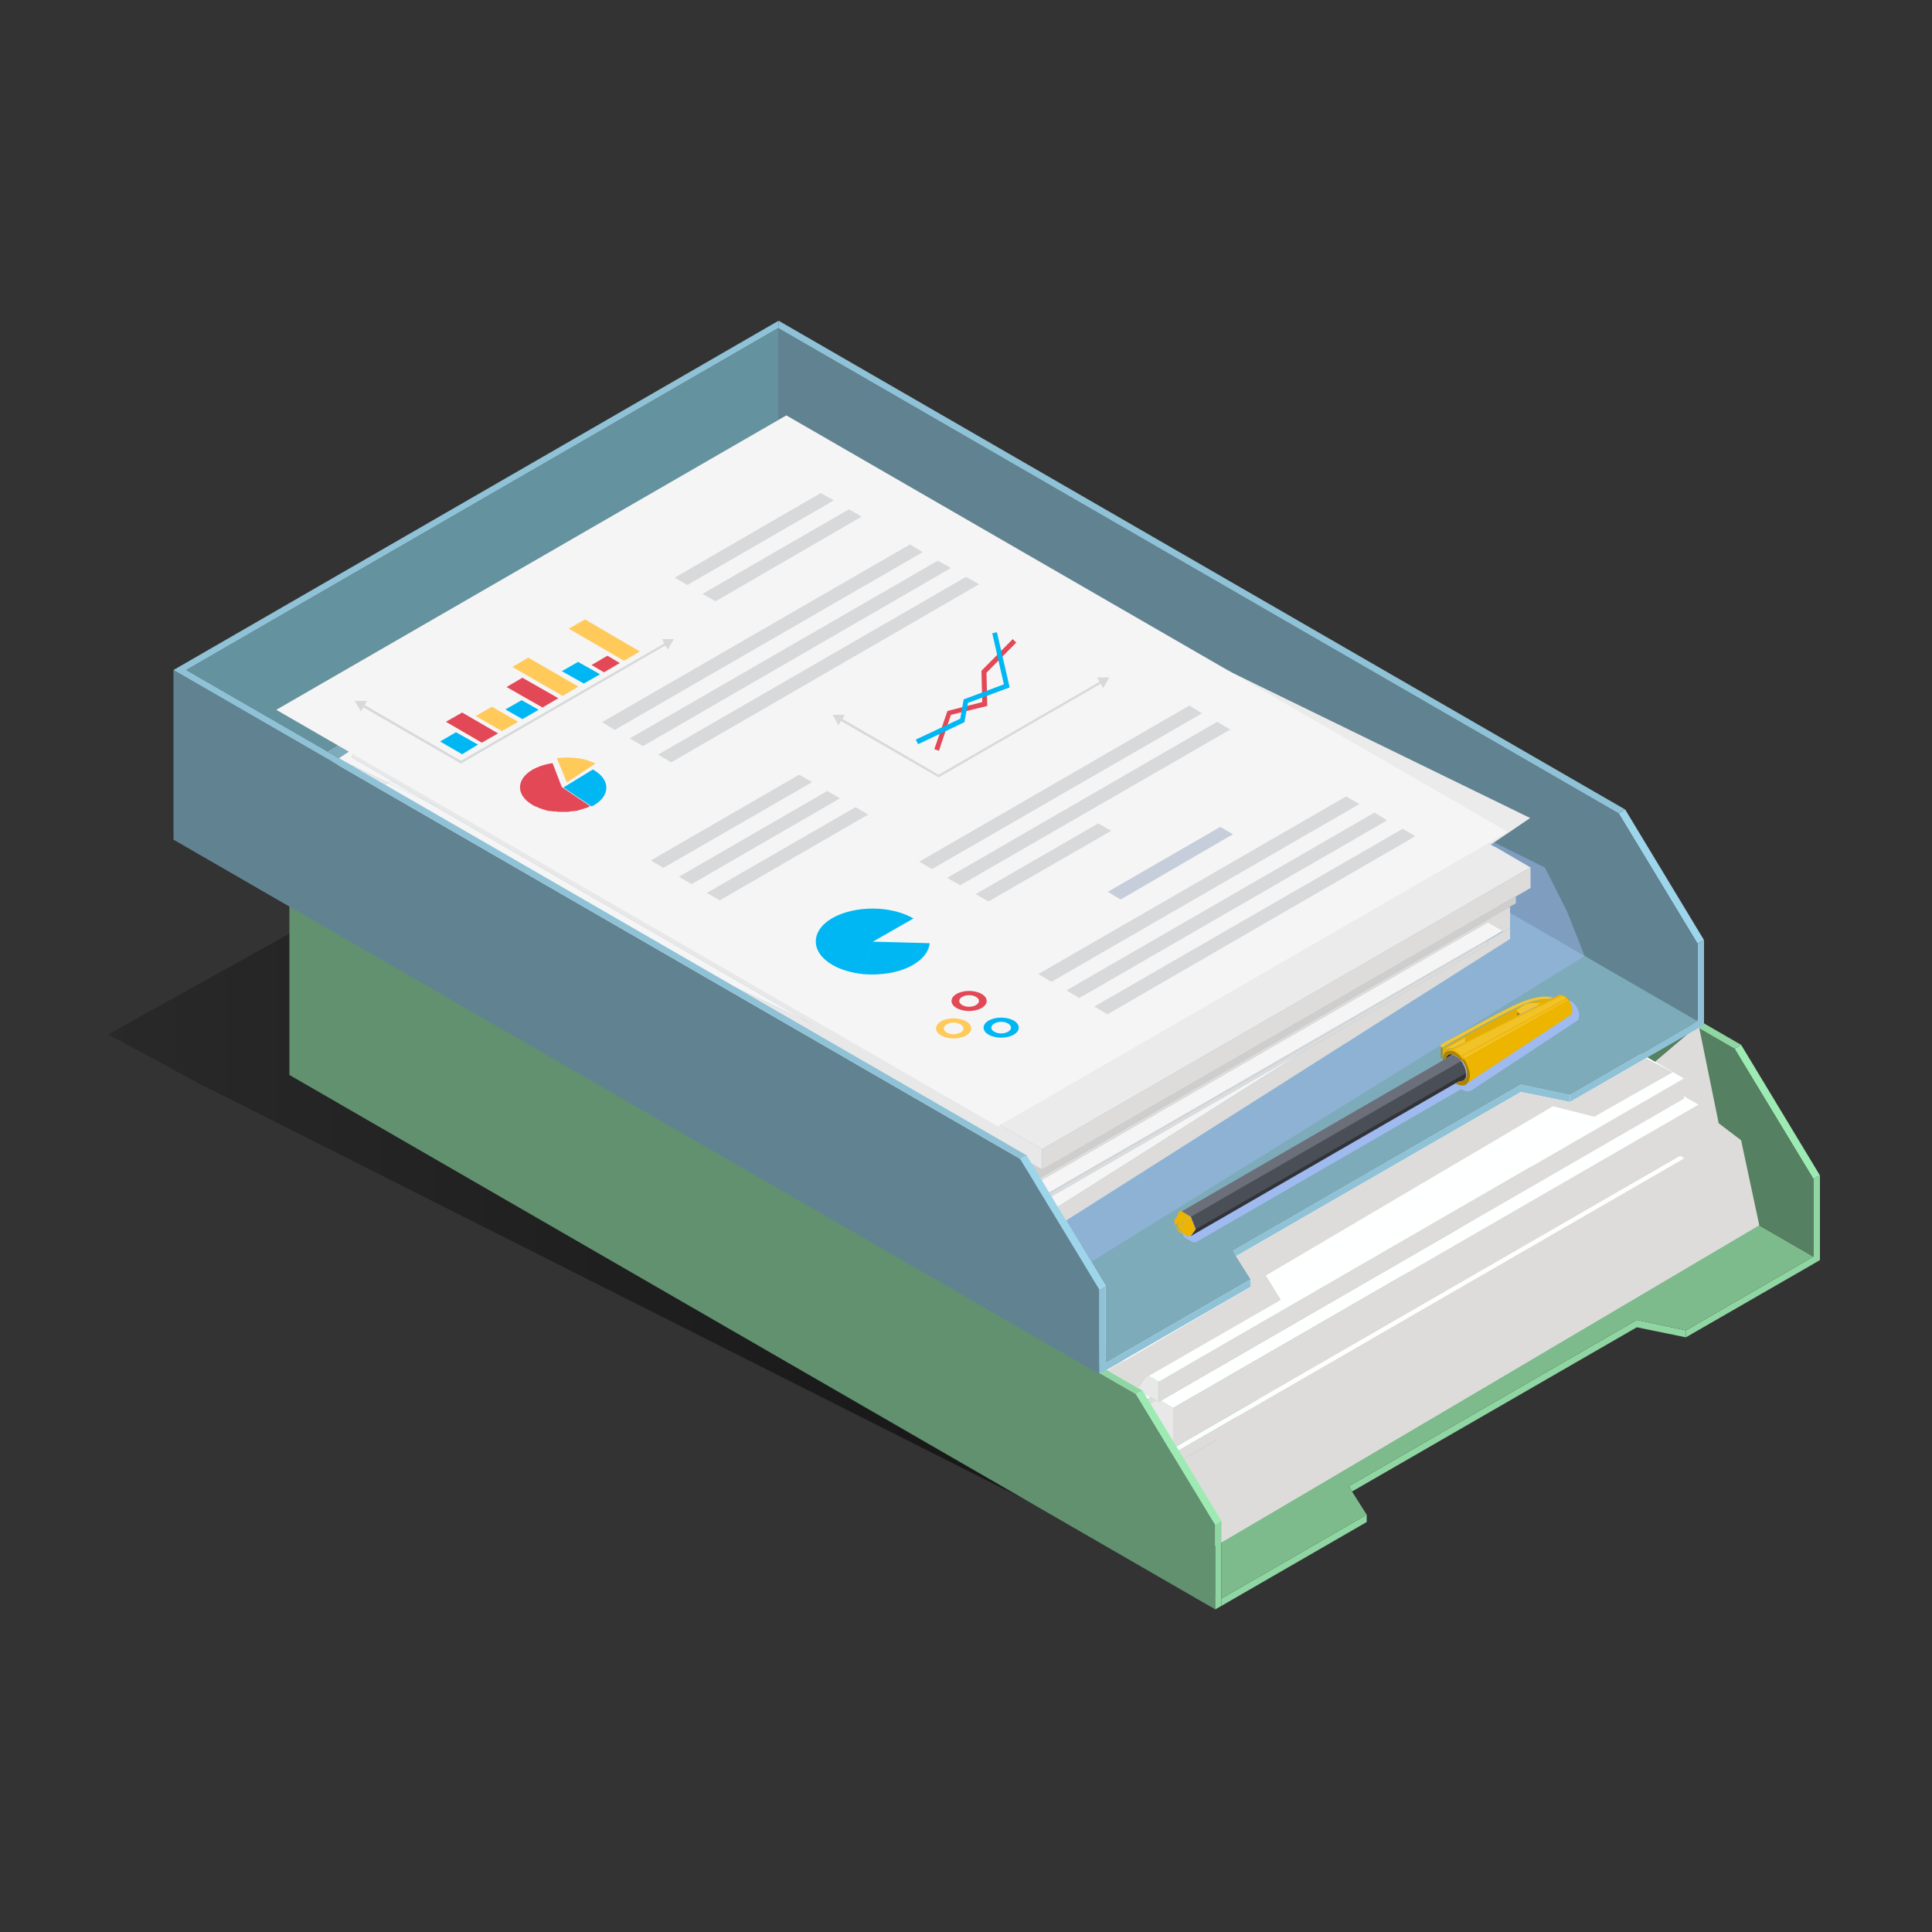 <svg width="500" height="500" viewBox="0 0 500 500" fill="none" xmlns="http://www.w3.org/2000/svg">
<rect x="0" y="0" width="500" height="500" fill="#333333" stroke="none"/>
<path d="M316.1 413.7L51.3 280.3L28 267.7L200.8 171.6L333.1 391.8L316.1 413.7Z" fill="url(#paint0_linear_13115_2305)"/>
<path d="M436.301 346.1L423.601 343.5V341.6L436.301 344.3V346.1Z" fill="#8FD6A3"/>
<path d="M423.601 343.5L349.901 386L349.101 384.6L423.601 341.6V343.5Z" fill="#8FD6A3"/>
<path d="M450.6 270.4L471 304.2L469.3 305.1L448.9 271.4L450.6 270.4Z" fill="#9DEBB3"/>
<path d="M469.301 327.1L436.301 346.1V344.3L469.301 325.2V305.1L471.001 304.2V326.1L469.301 327.1Z" fill="#8FD6A3"/>
<path d="M353.701 392L316.101 413.7V415.6L353.701 393.9V392Z" fill="#8FD6A3"/>
<path d="M353.7 392L316.1 413.7V393.6L295.7 359.9L114.5 255.3L231.4 187.9L469.3 325.2L436.3 344.3L423.6 341.6L349.1 384.6L349.9 386L353.7 392Z" fill="#7DBA8C"/>
<path d="M469.3 305.101V325.201L231.4 187.901V145.801L448.9 271.401L469.3 305.101Z" fill="#558061"/>
<path d="M450.6 270.4L231.5 143.9L231.4 145.8L448.9 271.4L450.6 270.4Z" fill="#8FD6A3"/>
<path d="M231.4 145.801V187.901L114.5 255.301L78.2 234.301L231.4 145.801Z" fill="#649E70"/>
<path d="M231.4 145.8L231.5 143.9L74.9 234.3H78.2L231.4 145.8Z" fill="#8FD6A3"/>
<path d="M312.3 401.4C313.1 401.1 455.3 317.1 455.3 317.1L450.6 295.1L444.8 290.7L439.6 265.2L316 370.2L309.4 388.3L312.3 401.4Z" fill="#DDDCDA"/>
<path d="M107.601 251.8L297.801 361.6L296.601 362.3L104.301 251.3L107.601 249.4V251.8Z" fill="#FEFFFF"/>
<path d="M303.601 374.801L434.801 299.101L435.901 299.801L300.001 378.301L107.701 267.201L112.401 264.501H112.501L303.601 374.801Z" fill="#FEFFFF"/>
<path d="M435.8 284.3V283.8V283.7L439.6 285.9L303.6 364.4L300.4 362.5L435.8 284.3Z" fill="#FEFFFF"/>
<path d="M296.601 363.802V362.302L297.801 361.602L299.101 362.402L296.601 363.802Z" fill="#DDDCDA"/>
<path d="M435.8 283.801V284.301L300.4 362.501L299.9 362.801V357.601L435.8 279.101V283.701V283.801Z" fill="#DDDCDA"/>
<path d="M435.601 298.6L434.801 299.1L303.601 374.8V364.4L439.601 285.9V296.3L435.701 298.6H435.601Z" fill="#DDDCDA"/>
<path d="M435.901 301.201V302.701L302.101 380.001L300.001 381.301V378.301L435.901 299.801V301.201Z" fill="#DDDCDA"/>
<path d="M435.901 302.701V301.201L438.101 300.001V316.001L302.101 394.501V380.001L435.901 302.701Z" fill="#DDDCDA"/>
<path d="M302.101 380.001V394.501L109.801 283.401V271.501L300.001 381.301L302.101 380.001Z" fill="#E8E8E8"/>
<path d="M300.001 378.3V381.3L109.801 271.5L107.701 270.2V267.2L300.001 378.3Z" fill="#E8E8E8"/>
<path d="M299.901 362.8L300.401 362.5L303.601 364.4V374.8L112.501 264.5L111.301 263.8V256.9L296.601 363.8L299.101 362.4L299.901 362.8Z" fill="#E8E8E8"/>
<path d="M296.601 362.301V363.801L111.301 256.901L104.301 252.801V251.301L296.601 362.301Z" fill="#E8E8E8"/>
<path d="M299.901 357.601V362.801L299.101 362.401L297.801 361.601L107.601 251.801V249.401V246.601L299.901 357.601Z" fill="#E8E8E8"/>
<path d="M435.801 279.101L299.901 357.601L107.601 246.601L243.601 168.101L435.801 279.101Z" fill="#FEFFFF"/>
<path d="M314.5 394.601V416.501L74.9 278.201V234.301L294 360.801L314.5 394.601Z" fill="#61916F"/>
<path d="M114.5 255.301L78.2 234.301H74.9L294 360.801L295.7 359.901L114.5 255.301Z" fill="#8FD6A3"/>
<path d="M314.5 394.6L294 360.8L295.7 359.9L316.1 393.6L314.5 394.6Z" fill="#9DEBB3"/>
<path d="M316.1 411.702V393.602L314.5 394.602V416.502L316.1 415.602V413.702V411.702Z" fill="#8FD6A3"/>
<path d="M406.301 285.2L393.601 282.6V280.7L406.301 283.4V285.2Z" fill="#8FC2D6"/>
<path d="M393.601 282.6L319.901 325.1L319.101 323.7L393.601 280.7V282.6Z" fill="#8FC2D6"/>
<path d="M420.6 209.5L441 243.3L439.3 244.2L418.9 210.5L420.6 209.5Z" fill="#9DD5EB"/>
<path d="M439.3 266.2L406.3 285.2V283.4L439.3 264.3V244.2L441 243.3V265.2L439.3 266.2Z" fill="#8FC2D6"/>
<path d="M323.701 331.1L286.101 352.8V332.7L265.701 299L84.601 194.4L201.401 126.9L439.301 264.3L406.301 283.4L393.601 280.7L319.101 323.7L319.901 325.1L323.701 331.1Z" fill="#7DABBA"/>
<path d="M439.3 244.2V264.3L201.4 126.9V84.9L418.9 210.5L439.3 244.2Z" fill="#618391"/>
<path d="M420.6 209.5L201.5 83L201.4 84.9L418.9 210.5L420.6 209.5Z" fill="#8FC2D6"/>
<path d="M201.4 84.9V126.9L84.6 194.4L48.2 173.4L201.4 84.9Z" fill="#64929E"/>
<path opacity="0.5" d="M64.3 207.4C64.3 207.4 67.6 213.6 68.4 213.8C69.1 214 275.1 331.1 275.1 331.1L410.1 247.4L405.5 235.8L399.8 224.5L218.1 135L64.3 207.4Z" fill="#9EBAEF"/>
<path d="M101.1 202.1L110.4 207.4L100.4 202.6L101.1 202.1Z" fill="#F5F5F5"/>
<path d="M388.4 236L390.7 234.7H390.8V238.2V240.2L385.1 243.5L384.9 243.4L388.9 241.1V240.9L385.1 238.7L264.4 308.4V307.6L265.9 306.7L384.8 238.1L388.4 236Z" fill="#DDDCDA"/>
<path d="M254.9 309.6L254.2 309.9V309.2L254.9 309.6Z" fill="#DDDCDA"/>
<path d="M241.601 301.9L84.101 211V210.9H84.201L255.101 309.5L254.901 309.6L254.201 309.2L241.601 301.9Z" fill="#E8E8E8"/>
<path d="M262.5 314L254.9 309.6L255.1 309.5L262.5 313.8V314Z" fill="#E8E8E8"/>
<path d="M385.1 243.5L264.4 313.1V312.9L384.9 243.4L385.1 243.5Z" fill="#DDDCDA"/>
<path d="M384.9 243.4L264.4 312.9L264.2 313L262.5 314V313.8L384.7 243.3H384.8L384.9 243.4Z" fill="#DDDCDA"/>
<path d="M258.8 316.4L385.1 243.5V244.4L338.3 271.5L267 312.6L262.7 315.1L258.8 317.4V316.4Z" fill="#DDDCDA"/>
<path d="M270.5 314.4L267 312.6L338.3 271.5L270.5 314.4Z" fill="#F5F5F5"/>
<path d="M87.3 202L95.5 206L93.7 207.3L87.3 203.6V203.5V203.3V202Z" fill="#DDDCDA"/>
<path d="M264.4 308.4L93.3 209.6L100.8 213.1L264.4 307.6V308.4Z" fill="#DDDCDA"/>
<path d="M177.4 249.4L266.6 301L265.9 301.4L169.3 245.6L177.4 249.4Z" fill="#F5F5F5"/>
<path d="M254.201 309.2V309.9L241.601 301.9L254.201 309.2Z" fill="#E8E8E8"/>
<path d="M270.5 319.3L262.7 315.1L267 312.6L270.5 314.4V319.3Z" fill="#E8E8E8"/>
<path d="M265.9 301.4V306.7L117.8 221.2L169.3 245.6L265.9 301.4Z" fill="#E8E8E8"/>
<path d="M264.4 307.6L100.8 213.1L117.8 221.2L265.9 306.7L264.4 307.6Z" fill="#EBEBEB"/>
<path d="M385.101 243.5L258.801 316.4L80.101 213.2L84.001 211H84.101L241.601 301.9L254.201 309.9L254.901 309.6L262.501 314L264.201 313L264.401 313.1L385.101 243.5Z" fill="#EBEBEB"/>
<path d="M92.4 208.2L85.7 204.4L86.8 203.8L87.3 203.6L93.7 207.3L92.4 208.2Z" fill="#EBEBEB"/>
<path d="M85 200.8L87.3 202V203.3L84 201.2L84.8 200.8H85Z" fill="#EBEBEB"/>
<path d="M87.3 200L96.5 205.3L95.5 206L87.3 202L85 200.8H84.8L83.8 200.3L88.8 196.9H88.9L89.2 197.1L87.3 198.2V200Z" fill="#F5F5F5"/>
<path d="M91 198V199.6L98.5 203.9L97.9 204.4L87.3 198.2L89.2 197.1L91 198Z" fill="#F5F5F5"/>
<path d="M87.601 196.3L90.801 194.2L91.001 194.3V196L113.301 208.9L110.401 207.4L101.101 202.1L100.401 202.6L91.001 198L89.201 197.1L88.901 196.9H88.801L87.601 196.3Z" fill="#F5F5F5"/>
<path d="M91.701 208.7L92.401 208.2L93.701 207.3L95.501 206L96.501 205.3L97.901 204.4L98.501 203.9L100.401 202.6L110.401 207.4L209.601 264.7L177.401 249.4L169.301 245.6L117.801 221.2L100.801 213.1L93.301 209.6L91.601 208.8L91.701 208.7Z" fill="#F5F5F5"/>
<path d="M91 194.3L257.9 290.6L269.7 297.4V302.7L266.7 301H266.6L177.4 249.4L209.6 264.7L110.4 207.4L113.3 208.9L91 196V194.3Z" fill="#E8E8E8"/>
<path d="M91 199.6V198L100.4 202.6L98.5 203.9L91 199.6Z" fill="#E8E8E8"/>
<path d="M87.3 198.2L97.9 204.4L96.5 205.3L87.3 200V198.2Z" fill="#E8E8E8"/>
<path d="M86.8 203.8L84 202.1V201.2L87.3 203.3V203.5V203.6L86.8 203.8Z" fill="#E8E8E8"/>
<path d="M85.7 209.6V204.4L92.4 208.2L91.7 208.7L89.5 207.4L85.8 209.5L85.7 209.6Z" fill="#E8E8E8"/>
<path d="M83.701 216.3H83.601L80.101 214.2V213.2L258.801 316.4V317.4L174.901 269V268.9L173.701 268.2L83.701 216.3Z" fill="#E8E8E8"/>
<path d="M83.7 221V216.3L173.7 268.2L174.9 268.9L83.7 221Z" fill="#E8E8E8"/>
<path d="M391 215.1L385.8 218.6L384.2 217.6L254.6 142.8L253.7 142.3L396 211.7L391 215.1Z" fill="#EBEBEB"/>
<path d="M384.2 217.6L385.8 218.6L386.9 219.2H387L396.1 224.5L269.7 297.4L257.9 290.6L384.2 217.6Z" fill="#EBEBEB"/>
<path d="M217.4 121.3L91 194.3L90.8 194.2V194.1L79.2 187.4L205.5 114.5L217.4 121.3Z" fill="#F5F5F5"/>
<path d="M254.6 142.8L384.2 217.6L257.9 290.6L91 194.3L217.4 121.3L253.6 142.2L253.7 142.3L254.6 142.8Z" fill="#F5F5F5"/>
<path d="M385.1 243.5L390.8 240.2V243L270.5 319.3V314.4L338.3 271.5L385.1 244.4V243.5Z" fill="#DDDCDA"/>
<path d="M388.9 240.9L384.8 243.3H384.7L262.5 313.8L255.1 309.5L84.2 210.9L83.9 210.7L85.7 209.6L85.8 209.5L89.5 207.4L91.7 208.7L91.6 208.8L93.3 209.6L264.4 308.4L385.1 238.7L388.9 240.9Z" fill="#F5F5F5"/>
<path d="M269.7 302.7L392.2 232H392.3V233.8L390.8 234.6L390.7 234.7L388.4 236L384.8 238.1L265.9 306.7V301.4L266.6 301H266.7L269.7 302.7Z" fill="#CFCECC"/>
<path d="M396.1 229.8L392.3 232H392.2L269.7 302.7V297.4L396.1 224.5V229.8Z" fill="#DDDCDA"/>
<path d="M390.2 215.3L258.2 291.5L71.5 183.7L203.5 107.5L390.2 215.3Z" fill="#F5F5F5"/>
<path d="M215.8 129.5L177.9 151.4L174.6 149.5L212.4 127.6L215.8 129.5Z" fill="#D8D9DB"/>
<path d="M118 189.5L123.7 192.7L119.6 195.2L113.9 191.9L118 189.5Z" fill="#00B7F3"/>
<path d="M119.6 184.4L128.9 189.8L124.7 192.2L115.4 186.8L119.6 184.4Z" fill="#E34856"/>
<path d="M127.301 182.9L134.101 186.8L129.901 189.2L123.101 185.3L127.301 182.9Z" fill="#FFCA5A"/>
<path d="M149.6 171.3L155.3 174.5L151.1 176.9L145.4 173.7L149.6 171.3Z" fill="#00B7F3"/>
<path d="M157.201 169.7L160.401 171.6L156.301 174L153.101 172.1L157.201 169.7Z" fill="#E34856"/>
<path d="M151.4 160.3L165.6 168.6L161.5 171L147.2 162.7L151.4 160.3Z" fill="#FFCA5A"/>
<path d="M135 181.2L139.4 183.7L135.2 186.1L130.8 183.6L135 181.2Z" fill="#00B7F3"/>
<path d="M135.2 175.4L144.5 180.7L140.4 183.1L131.1 177.8L135.2 175.4Z" fill="#E34856"/>
<path d="M136.7 170.2L149.7 177.7L145.6 180.1L132.6 172.6L136.7 170.2Z" fill="#FFCA5A"/>
<path d="M223 133.7L185.2 155.6L181.8 153.7L219.7 131.8L223 133.7Z" fill="#D8D9DB"/>
<path d="M238.8 142.9L159.1 188.9L155.8 186.9L235.5 140.9L238.8 142.9Z" fill="#D8D9DB"/>
<path d="M246.1 147L166.4 193.1L163 191.1L242.7 145.1L246.1 147Z" fill="#D8D9DB"/>
<path d="M253.4 151.2L173.7 197.3L170.3 195.3L250 149.3L253.4 151.2Z" fill="#D8D9DB"/>
<path d="M351.8 208.1L272.1 254.1L268.7 252.1L348.4 206.1L351.8 208.1Z" fill="#D8D9DB"/>
<path d="M319.1 215.9L290 232.8L286.7 230.8L315.8 214L319.1 215.9Z" fill="#C7CEDB"/>
<path d="M359 212.3L279.3 258.3L276 256.3L355.7 210.3L359 212.3Z" fill="#D8D9DB"/>
<path d="M366.3 216.4L286.6 262.5L283.2 260.5L363 214.5L366.3 216.4Z" fill="#D8D9DB"/>
<path d="M210.2 202.4L171.7 224.6L168.4 222.7L206.8 200.5L210.2 202.4Z" fill="#D8D9DB"/>
<path d="M217.4 206.6L179 228.8L175.7 226.9L214.1 204.7L217.4 206.6Z" fill="#D8D9DB"/>
<path d="M311.1 184.6L241.2 224.9L237.9 223L307.8 182.6L311.1 184.6Z" fill="#D8D9DB"/>
<path d="M318.4 188.8L248.5 229.1L245.1 227.2L315 186.8L318.4 188.8Z" fill="#D8D9DB"/>
<path d="M287.6 215L255.8 233.3L252.5 231.4L284.2 213.1L287.6 215Z" fill="#D8D9DB"/>
<path d="M224.7 210.8L186.3 233L182.9 231.1L221.4 208.9L224.7 210.8Z" fill="#D8D9DB"/>
<path d="M119.3 197.601L119.1 197.501L93.6 182.801L93.9 182.201L119.3 196.901L172.3 166.301L172.6 166.801L119.3 197.601Z" fill="#D8D9DB"/>
<path d="M93.4 184.1L91.8 181.4H95L93.4 184.1Z" fill="#D8D9DB"/>
<path d="M172.8 168.1L174.4 165.4H171.3L172.8 168.1Z" fill="#D8D9DB"/>
<path d="M242.9 201.2L242.8 201.1L217.3 186.4L217.6 185.8L242.9 200.5L285 176.2L285.3 176.7L242.9 201.2Z" fill="#D8D9DB"/>
<path d="M217 187.7L215.5 185H218.6L217 187.7Z" fill="#D8D9DB"/>
<path d="M285.5 178.1L287.1 175.3H283.9L285.5 178.1Z" fill="#D8D9DB"/>
<path d="M139 208.9C138.9 208.9 138.8 208.8 138.7 208.8C138.8 208.8 138.9 208.8 139 208.9Z" fill="#00B7F3"/>
<path d="M139.901 209.3C139.801 209.3 139.701 209.2 139.601 209.2C139.701 209.2 139.801 209.2 139.901 209.3Z" fill="#00B7F3"/>
<path d="M142.8 210C142.7 210 142.6 210 142.5 210C142.6 209.9 142.7 210 142.8 210Z" fill="#00B7F3"/>
<path d="M149 209.9C148.9 209.9 148.8 209.9 148.8 209.9C148.9 210 149 209.9 149 209.9Z" fill="#00B7F3"/>
<path d="M140.8 209.6C140.7 209.6 140.6 209.5 140.5 209.5C140.6 209.5 140.7 209.5 140.8 209.6Z" fill="#00B7F3"/>
<path d="M153.5 199.1L145.8 203.8L153.1 208.7C153.3 208.6 153.5 208.5 153.7 208.4C158 205.9 158 201.8 153.7 199.3C153.6 199.2 153.5 199.2 153.5 199.1Z" fill="#00B7F3"/>
<path d="M152.001 209.1C151.901 209.1 151.801 209.2 151.601 209.2C151.801 209.2 151.901 209.2 152.001 209.1Z" fill="#00B7F3"/>
<path d="M141.8 209.8C141.7 209.8 141.6 209.8 141.5 209.7C141.6 209.7 141.7 209.8 141.8 209.8Z" fill="#00B7F3"/>
<path d="M150.1 209.7C150 209.7 149.9 209.7 149.8 209.8C149.9 209.8 150 209.7 150.1 209.7Z" fill="#00B7F3"/>
<path d="M151.1 209.4C151 209.4 150.9 209.5 150.8 209.5C150.8 209.5 150.9 209.5 151.1 209.4Z" fill="#00B7F3"/>
<path d="M143 197.5C141 197.8 139.2 198.4 137.8 199.2C133.5 201.7 133.5 205.8 137.8 208.3C138.1 208.5 138.3 208.6 138.6 208.7C138.7 208.7 138.8 208.8 138.9 208.8C139.1 208.9 139.3 209 139.5 209.1C139.6 209.1 139.7 209.2 139.8 209.2C140 209.3 140.2 209.3 140.4 209.4C140.5 209.4 140.6 209.5 140.7 209.5C140.9 209.6 141.1 209.6 141.3 209.7C141.4 209.7 141.5 209.7 141.6 209.8C141.8 209.8 142 209.9 142.3 209.9C142.4 209.9 142.5 209.9 142.6 209.9C142.8 209.9 143.1 210 143.3 210C143.4 210 143.5 210 143.6 210C143.9 210 144.1 210 144.4 210.1C144.5 210.1 144.6 210.1 144.7 210.1C145 210.1 145.2 210.1 145.5 210.1C145.6 210.1 145.7 210.1 145.7 210.1C146 210.1 146.3 210.1 146.5 210.1C146.6 210.1 146.6 210.1 146.7 210.1C147 210.1 147.3 210.1 147.5 210C147.6 210 147.7 210 147.7 210C148 210 148.2 209.9 148.5 209.9C148.6 209.9 148.7 209.9 148.7 209.9C149 209.9 149.2 209.8 149.4 209.8C149.5 209.8 149.6 209.8 149.7 209.7C149.9 209.6 150.1 209.6 150.4 209.5C150.5 209.5 150.6 209.4 150.7 209.4C150.9 209.3 151.1 209.3 151.3 209.2C151.4 209.2 151.5 209.1 151.7 209.1C151.9 209 152 209 152.2 208.9C152.3 208.8 152.5 208.8 152.6 208.7C152.6 208.7 152.7 208.7 152.7 208.6L145.4 203.7L143 197.5Z" fill="#E34856"/>
<path d="M146.7 202.5L144.1 196.2C145.8 196 147.7 196 149.4 196.2C151.1 196.4 152.7 196.9 154.1 197.6L146.7 202.5Z" fill="#FFCA5A"/>
<path d="M243 194.3L241.8 193.9L245.2 184L254.2 181.7L254 173.6L262.1 165.4L263 166.3L255.3 174.1L255.5 182.7L246.1 185L243 194.3Z" fill="#E34856"/>
<path d="M237.6 192.6L237 191.4L248.5 186L249.4 181L259.8 177.1L256.8 163.9L258 163.6L261.3 177.9L250.5 181.9L249.6 186.9L237.6 192.6Z" fill="#00B7F3"/>
<path d="M236.3 249.7C238.9 248.2 240.4 246.2 240.6 244.1L225.8 243.7L223.3 252.1C228 252.5 232.9 251.7 236.3 249.7Z" fill="#00B7F3"/>
<path d="M215.4 237.6C209.7 240.9 209.7 246.4 215.4 249.7C217.6 251 220.5 251.8 223.4 252.1L225.9 243.7L236.4 237.7C230.6 234.3 221.2 234.3 215.4 237.6Z" fill="#00B7F3"/>
<path d="M243.6 264.3C241.8 265.3 241.8 267 243.6 268C245.4 269 248.2 269 250 268C251.8 267 251.8 265.3 250 264.3C248.2 263.3 245.3 263.3 243.6 264.3ZM248.6 267.2C247.6 267.8 246 267.8 245 267.2C244 266.6 244 265.7 245 265.1C246 264.5 247.6 264.5 248.6 265.1C249.6 265.7 249.6 266.7 248.6 267.2Z" fill="#FFCA5A"/>
<path d="M247.6 257.2C245.8 258.2 245.8 259.9 247.6 260.9C249.4 261.9 252.2 261.9 254 260.9C255.8 259.9 255.8 258.2 254 257.2C252.2 256.2 249.4 256.2 247.6 257.2ZM252.6 260.1C251.6 260.7 250 260.7 249 260.1C248 259.5 248 258.6 249 258C250 257.4 251.6 257.4 252.6 258C253.6 258.6 253.6 259.5 252.6 260.1Z" fill="#E34856"/>
<path d="M255.9 264.1C254.1 265.1 254.1 266.8 255.9 267.8C257.7 268.8 260.5 268.8 262.3 267.8C264.1 266.8 264.1 265.1 262.3 264.1C260.5 263.1 257.7 263.1 255.9 264.1ZM260.9 267C259.9 267.6 258.3 267.6 257.3 267C256.3 266.4 256.3 265.5 257.3 264.9C258.3 264.3 259.9 264.3 260.9 264.9C261.9 265.5 261.9 266.4 260.9 267Z" fill="#00B7F3"/>
<path d="M284.5 333.7L264 299.9L265.7 299L286.1 332.7L284.5 333.7Z" fill="#9DD5EB"/>
<path d="M323.7 333L284.5 355.6V333.7L286.1 332.7V352.8L323.7 331.1V333Z" fill="#8FC2D6"/>
<path d="M284.5 333.7V355.6L44.9 217.3V173.4L264 299.9L284.5 333.7Z" fill="#618391"/>
<path d="M44.9 173.4L264 299.9L265.7 299L84.6 194.4L48.2 173.4L201.4 84.9L201.5 83L44.9 173.4Z" fill="#8FC2D6"/>
<path d="M305.5 317.499C305.5 317.499 305.5 317.399 305.6 317.299V317.199C305.6 317.199 305.6 317.099 305.7 317.099C306 316.599 306.4 316.099 306.7 315.699C306.7 315.599 306.8 315.599 306.8 315.499C306.8 315.499 306.8 315.399 306.9 315.399L307 315.299L307.1 315.199L307.2 315.099L374.7 276.099V275.999C374.7 275.999 374.7 275.899 374.7 275.799C374.7 275.799 374.7 275.799 374.7 275.699V275.599L374.6 275.499L374.5 275.399C374.5 275.399 374.5 275.299 374.4 275.299V275.199C374.4 275.199 374.4 275.199 374.4 275.099C374.4 274.199 374.4 273.199 374.4 272.299C374.4 272.299 374.4 272.299 374.4 272.199V272.099C374.4 272.099 374.4 271.999 374.5 271.999L374.6 271.899C374.6 271.899 374.7 271.899 374.7 271.799C377.5 270.199 387.6 264.599 393.2 261.899C399.9 258.599 402.8 259.499 403.1 259.699L403.4 259.799C403.9 259.499 404.5 259.299 405.1 258.999C405.6 258.699 406.4 258.999 406.9 259.299C407.4 259.699 407.8 260.199 408.1 260.699C408.4 261.199 408.6 261.799 408.7 262.499C408.7 263.099 408.6 263.899 408.2 264.199C408.2 264.199 408.2 264.199 408.1 264.199C399 270.199 389.9 276.199 380.8 282.199C380.7 282.199 380.7 282.299 380.6 282.299C380.5 282.299 380.4 282.399 380.3 282.399C380.2 282.399 380.1 282.399 380 282.399C379.9 282.399 379.8 282.399 379.7 282.399C379.6 282.399 379.5 282.399 379.4 282.399C379 282.299 378.5 282.099 378.1 281.899L311.4 320.399L309.7 321.399C309.7 321.399 309.6 321.399 309.6 321.499C309.6 321.499 309.5 321.499 309.4 321.499H309.3C309.3 321.499 309.2 321.499 309.1 321.499C309.1 321.499 309 321.499 308.9 321.499C308.8 321.499 308.8 321.499 308.7 321.499C308.6 321.499 308.6 321.499 308.5 321.399C308.5 321.399 308.4 321.399 308.4 321.299C308.3 321.299 308.3 321.199 308.2 321.199C307.6 320.899 307 320.499 306.4 320.099C306.1 319.399 305.8 318.699 305.6 317.899V317.799C305.6 317.699 305.5 317.599 305.5 317.499Z" fill="#9EBAEF"/>
<path d="M379.301 268.5C379.301 268.5 379.301 269.1 379.101 269.6C379.201 269.6 379.201 269.5 379.301 269.5V268.5Z" fill="#AD8400"/>
<path d="M373.2 273.1C373.2 273.4 373.2 273.6 373.2 273.9C373.2 273.9 373.2 273.9 373.2 273.8V273.7C373.2 273.6 373.2 273.5 373.3 273.4V271.2L373.2 271.1C373.2 271.8 373.2 272.4 373.2 273.1Z" fill="#AD8400"/>
<path d="M374.2 273.799C374.2 273.699 374.3 273.499 374.5 273.399C374.5 273.399 374.5 273.299 374.6 273.299L374.7 273.199C374.9 273.099 375 272.999 375.2 272.899C375.4 272.799 375.7 272.799 375.9 272.899C376.3 272.999 376.7 273.199 377.1 273.499C377.5 273.799 377.9 274.199 378.2 274.499L378.8 274.199C378.5 273.899 378.3 273.499 378 273.199C377.5 272.699 376.9 272.199 376.2 271.999C375.7 271.899 375.2 271.799 374.7 271.999C374.5 272.099 374.3 272.199 374.1 272.299C373.8 272.499 373.6 272.899 373.5 273.399C373.5 273.499 373.5 273.599 373.4 273.699V273.799V273.899C373.4 273.899 373.4 273.899 373.4 273.999V274.099C373.4 274.099 373.4 274.099 373.4 274.199C373.4 274.199 373.4 274.299 373.4 274.399V274.499L373.5 274.399L374.2 273.799Z" fill="#AD8400"/>
<path d="M393.501 262.4L392.601 261.8C392.601 262 392.601 262.5 392.601 262.9C392.801 262.8 393.101 262.6 393.501 262.4Z" fill="#AD8400"/>
<path d="M401 258.7C400.4 259 399.7 259.3 399.1 259.7C397.2 260.6 395.4 261.6 393.5 262.5C393.2 262.7 392.8 262.8 392.5 263C388.1 265.2 383.7 267.4 379.3 269.6C379.2 269.6 379.2 269.6 379.1 269.7C378 270.2 376.9 270.8 375.8 271.3C375.3 271.5 374.9 271.7 374.4 272C374.9 271.9 375.4 271.9 375.9 272C376.6 272.2 377.2 272.7 377.7 273.2C378 273.5 378.3 273.8 378.5 274.2C378.7 274.5 378.9 274.7 379 275C379.4 275.6 379.6 276.3 379.8 277.1C380 277.8 380.1 278.5 379.9 279.3C379.7 279.9 379.3 280.6 378.8 280.9C378.9 280.9 379 280.8 379 280.8C388.1 274.8 397.2 268.8 406.3 262.8C406.3 262.8 406.3 262.8 406.4 262.8C406.9 262.5 407 261.7 406.9 261.1C406.8 260.4 406.6 259.9 406.3 259.3C406 258.8 405.6 258.3 405.1 257.9C404.6 257.5 403.8 257.3 403.3 257.6C402.8 257.9 402.2 258.1 401.6 258.4C401.4 258.5 401.2 258.6 401 258.7C401.1 258.6 401.2 258.6 401 258.7Z" fill="#EDB400"/>
<path d="M373.2 273.9C373.2 273.6 373.2 273.4 373.2 273.1C373.2 273.1 373.1 273.1 373.1 273.2L373 273.3C373 273.3 373 273.4 372.9 273.4V273.5C372.9 273.5 372.9 273.5 372.9 273.6V273.7C372.9 273.7 372.9 273.8 373 273.8C373 273.8 373 273.9 373.1 273.9C373.1 273.9 373.2 273.9 373.2 274C373.2 273.9 373.2 273.9 373.2 273.9Z" fill="#AD8400"/>
<path d="M374.5 273.399C374.4 273.499 374.3 273.699 374.2 273.799C374.2 273.799 374.2 273.799 374.2 273.899L375.9 272.899C375.7 272.899 375.4 272.899 375.2 272.899C375 272.899 374.8 273.099 374.7 273.199C374.6 273.299 374.6 273.299 374.5 273.399Z" fill="#2B2100"/>
<path d="M374.201 273.9L373.401 274.4L373.301 274.5L305.801 313.5L308.301 315L378.201 274.6C377.901 274.2 377.601 273.9 377.101 273.6C376.701 273.3 376.301 273.1 375.901 273L374.201 273.9Z" fill="#6B6F7A"/>
<path d="M399.1 259.699C399.7 259.399 400.4 259.099 401 258.699H400.7C399.9 258.599 397.3 258.599 392.6 260.899C386.1 264.099 373.5 271.2 373.4 271.2V273.399C373.5 272.999 373.7 272.6 374 272.3C374.2 272.2 374.4 272 374.6 272C375.1 271.8 375.5 271.5 376 271.3C375.1 271.4 374.2 271.5 374.2 271.5L379.4 268.6V269.6C383.8 267.4 388.2 265.2 392.6 263C392.6 262.6 392.6 262.099 392.6 261.899C392.7 261.899 392.7 261.8 392.8 261.8C392.9 261.8 392.9 261.699 393 261.699C393.1 261.699 393.1 261.6 393.2 261.6C393.3 261.6 393.3 261.5 393.4 261.5C393.5 261.5 393.5 261.399 393.6 261.399C393.6 261.399 393.7 261.4 393.7 261.3C393.7 261.3 393.8 261.299 393.8 261.199C393.8 261.199 393.9 261.2 393.9 261.1C394 261.1 394 261.1 394.1 261C394.1 261 394.2 260.999 394.2 260.899C394.2 260.899 394.3 260.899 394.4 260.899C394.4 260.899 394.5 260.9 394.5 260.8C394.5 260.8 394.6 260.799 394.6 260.699C394.7 260.699 394.7 260.7 394.8 260.6C394.8 260.6 394.9 260.6 395 260.5H395.1C395.2 260.5 395.2 260.499 395.3 260.399C395.3 260.399 395.4 260.399 395.5 260.399C395.5 260.399 395.6 260.4 395.7 260.3C395.7 260.3 395.8 260.3 395.9 260.3C395.9 260.3 396 260.299 396.1 260.199C396.1 260.199 396.2 260.199 396.3 260.199C396.3 260.199 396.4 260.199 396.5 260.199C396.5 260.199 396.6 260.199 396.7 260.199C396.7 260.199 396.8 260.199 396.9 260.199C396.9 260.199 397 260.199 397.1 260.199H397.2H397.3H397.4H397.5H397.6H397.7H397.8H397.9H398H398.1H398.2H398.3H398.4H398.5H398.6H398.7H398.8H398.9C398.9 259.699 399 259.699 399.1 259.699C399 259.699 399 259.699 399.1 259.699Z" fill="#E2AE03"/>
<path d="M304.1 315.5C304.1 315.5 304.1 315.6 304 315.6V315.7C304 315.7 304 315.8 303.9 315.9C303.9 315.9 303.9 316 303.9 316.1C303.9 316.2 303.9 316.3 304 316.4V316.5C304 316.5 304 316.5 304 316.6C304 316.6 304.1 316.7 304.1 316.8L304.2 316.9L304.3 317C304.3 317 304.3 317 304.4 317L304.8 316.5V316.4C304.8 316.4 304.8 316.3 304.8 316.2C304.8 316.1 304.8 316 304.8 315.9C304.8 315.8 304.8 315.7 304.8 315.6C304.8 315.5 304.8 315.4 304.8 315.3C304.8 315.2 304.8 315.1 304.8 315C304.8 315 304.8 314.9 304.8 314.8C304.8 314.7 304.8 314.6 304.8 314.5C304.8 314.4 304.8 314.3 304.9 314.2C304.9 314.1 305 314 305 314C304.8 314.5 304.4 315 304.1 315.5Z" fill="#EDB400"/>
<path d="M304 316.5C304.3 317.2 304.5 317.9 304.8 318.7C304.8 318.7 304.8 318.7 304.8 318.6V318.5V318.4C304.8 318.4 304.8 318.4 304.8 318.3C304.8 318.3 304.8 318.3 304.8 318.2L304.4 317.2C304.4 317.2 304.4 317.2 304.3 317.2L304.2 317.1C304.1 317.1 304.1 317 304.1 317C304.1 316.6 304 316.6 304 316.5Z" fill="#EDB400"/>
<path d="M305.1 316.6L304.7 317.1L305.1 318.1L305.8 318.5L306.2 318L305.8 317L305.1 316.6Z" fill="#EDB400"/>
<path d="M304.801 315C304.801 315.1 304.801 315.2 304.801 315.3C304.801 315.4 304.801 315.5 304.801 315.6C304.801 315.7 304.801 315.8 304.801 315.9C304.801 316 304.801 316.1 304.801 316.2C304.801 316.3 304.801 316.3 304.801 316.4V316.5L305.601 317C305.601 317 305.601 317 305.701 316.9C305.701 316.9 305.701 316.8 305.801 316.8C305.801 316.8 305.901 316.7 305.901 316.6C305.901 316.5 306.001 316.5 306.101 316.4C306.201 316.3 306.201 316.3 306.301 316.2C306.401 316.1 306.401 316.1 306.501 316C306.601 315.9 306.701 315.8 306.801 315.7C306.901 315.6 306.901 315.6 307.001 315.5C307.101 315.4 307.201 315.4 307.201 315.3C307.301 315.3 307.301 315.2 307.401 315.2C307.401 315.2 307.501 315.1 307.601 315.1L307.701 315C307.801 315 307.801 314.9 307.901 314.9L308.001 314.8L305.501 313.3L305.401 313.4L305.301 313.5L305.201 313.6L305.101 313.7C305.101 313.8 305.001 313.8 305.001 313.9C305.001 314 304.901 314.1 304.901 314.1C304.901 314.2 304.901 314.3 304.801 314.4C304.801 314.5 304.801 314.6 304.801 314.7C304.801 314.9 304.801 314.9 304.801 315Z" fill="#EDB400"/>
<path d="M304.801 318.499C304.801 318.599 304.801 318.599 304.801 318.499C304.801 318.599 304.801 318.599 304.801 318.599C305.401 318.899 306.001 319.299 306.601 319.699C306.501 319.699 306.501 319.599 306.401 319.499C306.301 319.499 306.301 319.399 306.201 319.299C306.101 319.199 306.101 319.199 306.001 319.099C306.001 318.999 305.901 318.999 305.901 318.899C305.901 318.799 305.801 318.799 305.801 318.699C305.801 318.699 305.801 318.599 305.701 318.599L304.901 318.199C304.901 318.199 304.901 318.199 304.901 318.299V318.399C304.901 318.399 304.901 318.399 304.801 318.499Z" fill="#EDB400"/>
<path d="M305.801 316.999L306.201 317.999C306.201 317.999 306.201 317.999 306.301 317.999C306.301 317.999 306.401 317.999 306.401 318.099C306.501 318.099 306.501 318.099 306.601 318.199C306.701 318.199 306.801 318.299 306.801 318.299C306.901 318.299 307.001 318.299 307.101 318.399C307.201 318.399 307.301 318.399 307.401 318.399C307.601 318.399 307.801 318.399 308.001 318.399C308.101 318.399 308.201 318.399 308.301 318.399C308.401 318.399 308.501 318.399 308.601 318.399C308.601 318.399 308.701 318.399 308.801 318.399C308.801 318.399 308.901 318.399 309.001 318.399C309.001 318.399 309.101 318.399 309.201 318.399C309.201 318.399 309.301 318.399 309.301 318.299C309.301 318.299 309.401 318.299 309.401 318.199L308.101 314.899C308.101 314.899 308.001 314.899 308.001 314.999C308.001 314.999 307.901 315.099 307.801 315.099L307.701 315.199C307.701 315.199 307.601 315.299 307.501 315.299C307.501 315.299 307.401 315.399 307.301 315.399C307.201 315.399 307.201 315.499 307.101 315.599C307.001 315.699 307.001 315.699 306.901 315.799C306.801 315.899 306.701 315.999 306.601 316.099C306.501 316.199 306.501 316.199 306.401 316.299C306.301 316.399 306.301 316.399 306.201 316.499C306.101 316.499 306.101 316.599 306.001 316.699C306.001 316.699 305.901 316.799 305.901 316.899L305.801 316.999C305.901 316.899 305.901 316.899 305.801 316.999Z" fill="#EDB400"/>
<path d="M306.201 318L305.801 318.5C305.801 318.5 305.801 318.6 305.901 318.6C305.901 318.7 305.901 318.7 306.001 318.8C306.001 318.9 306.101 318.9 306.101 319C306.101 319.1 306.201 319.1 306.301 319.2C306.401 319.3 306.401 319.3 306.501 319.4C306.601 319.5 306.601 319.5 306.701 319.6C306.801 319.6 306.801 319.7 306.901 319.7C306.901 319.7 307.001 319.7 307.001 319.8C307.101 319.8 307.101 319.9 307.201 319.9C307.301 319.9 307.401 319.9 307.401 319.9C307.501 319.9 307.501 319.9 307.601 319.9C307.601 319.9 307.701 319.9 307.801 319.9H307.901C308.001 319.9 308.001 319.9 308.101 319.9C308.101 319.9 308.201 319.9 308.201 319.8L309.501 318C309.501 318 309.401 318 309.401 318.1C309.401 318.1 309.301 318.1 309.301 318.2C309.301 318.2 309.201 318.2 309.101 318.2C309.001 318.2 309.001 318.2 308.901 318.2C308.801 318.2 308.801 318.2 308.701 318.2C308.601 318.2 308.501 318.2 308.401 318.2C308.301 318.2 308.201 318.2 308.101 318.2C307.901 318.2 307.701 318.2 307.501 318.2C307.401 318.2 307.301 318.2 307.201 318.2C307.101 318.2 307.001 318.2 306.901 318.1C306.801 318.1 306.701 318.1 306.701 318C306.601 318 306.501 318 306.501 317.9C306.501 317.9 306.401 317.9 306.401 317.8C306.301 318.1 306.301 318.1 306.201 318Z" fill="#EDB400"/>
<path d="M308.2 314.9L309.5 318.2L379.4 277.8C379.4 277.7 379.4 277.7 379.4 277.6C379.3 276.7 379 276 378.6 275.3C378.5 275 378.3 274.8 378.1 274.6L308.2 314.9Z" fill="#4A4E57"/>
<path d="M377.6 279.899C378.1 279.999 378.6 279.799 379 279.399C379.4 278.999 379.5 278.399 379.4 277.699L309.5 318.099L308.2 319.899L309.9 318.899L376.6 280.399L376.8 280.299L377.6 279.899Z" fill="#323338"/>
<path d="M372.9 270.699C372.9 271.599 372.9 272.599 372.9 273.499V273.399C372.9 273.399 372.9 273.299 373 273.299C373 273.299 373 273.199 373.1 273.199L373.2 273.099C373.2 272.399 373.2 271.799 373.2 271.099C373.2 271.099 373.2 271.099 373.1 271.099L373 270.999C373 270.899 372.9 270.799 372.9 270.699Z" fill="#AD8400"/>
<path d="M372.901 270.7C372.901 270.8 372.901 270.8 372.901 270.8V270.9C372.901 270.9 372.901 271 373.001 271C373.001 271 373.001 271 373.101 271L373.201 271.1C373.301 271 385.901 263.9 392.401 260.8C397.201 258.5 399.701 258.5 400.501 258.6L401.501 258.1C401.201 258 398.301 257.1 391.601 260.3C386.001 263 376.001 268.6 373.101 270.2L373.001 270.3L372.901 270.4C372.901 270.4 372.901 270.5 372.801 270.5C372.901 270.5 372.901 270.6 372.901 270.7Z" fill="#F3C531"/>
<path d="M379.301 268.5L374.101 271.4C374.101 271.4 374.901 271.3 375.901 271.2C377.001 270.7 378.101 270.1 379.201 269.6C379.201 269.1 379.301 268.6 379.301 268.5Z" fill="#F3C531"/>
<path d="M376.7 280.4C377.1 280.6 377.5 280.8 378 280.9C378.1 280.9 378.2 280.9 378.3 280.9C378.4 280.9 378.5 280.9 378.6 280.9C378.7 280.9 378.8 280.9 378.9 280.9C379 280.9 379.1 280.9 379.2 280.8C379.7 280.5 380.2 279.9 380.3 279.2C380.5 278.5 380.4 277.7 380.2 277C380 276.3 379.7 275.6 379.4 274.9C379.2 274.6 379.1 274.4 378.9 274.1L378.3 274.4C378.5 274.6 378.7 274.9 378.8 275.1C379.2 275.8 379.5 276.5 379.6 277.4C379.6 277.5 379.6 277.5 379.6 277.6C379.6 278.2 379.6 278.9 379.2 279.3C378.9 279.6 378.3 279.8 377.8 279.8L377.1 280.2L376.7 280.4Z" fill="#AD8400"/>
<path d="M392.5 261.8L393.4 262.4C395.3 261.5 397.1 260.5 399 259.6C399 259.6 399 259.6 398.9 259.6C398.9 259.6 398.9 259.6 398.8 259.6C398.8 259.6 398.8 259.6 398.7 259.6H398.6H398.5H398.4H398.3H398.2H398.1H398H397.9H397.8H397.7H397.6H397.5H397.4H397.3H397.2H397.1H397C397 259.6 396.9 259.6 396.8 259.6C396.8 259.6 396.7 259.6 396.6 259.6C396.5 259.6 396.5 259.6 396.4 259.6C396.3 259.6 396.3 259.6 396.2 259.6C396.1 259.6 396.1 259.6 396 259.6C395.9 259.6 395.9 259.6 395.8 259.7C395.7 259.7 395.7 259.7 395.6 259.7C395.5 259.7 395.5 259.7 395.4 259.8C395.4 259.8 395.3 259.8 395.2 259.8C395.2 259.8 395.1 259.8 395 259.9H394.9C394.8 259.9 394.8 259.9 394.7 260C394.7 260 394.6 260 394.5 260.1C394.5 260.1 394.4 260.1 394.4 260.2C394.4 260.2 394.3 260.2 394.3 260.3C394.2 260.3 394.2 260.3 394.1 260.3C394.1 260.3 394 260.3 394 260.4C394 260.4 393.9 260.4 393.8 260.5C393.8 260.5 393.7 260.5 393.7 260.6C393.7 260.6 393.6 260.6 393.6 260.7C393.6 260.7 393.5 260.7 393.5 260.8C393.4 260.8 393.4 260.9 393.3 260.9C393.2 260.9 393.2 261 393.1 261C393 261 393 261.1 392.9 261.1C392.8 261.1 392.8 261.2 392.7 261.2C392.6 261.8 392.6 261.8 392.5 261.8Z" fill="#F3C531"/>
<path d="M400.601 258.6H400.901C401.001 258.5 401.101 258.5 401.301 258.4C401.501 258.3 401.701 258.2 401.901 258.1L401.601 258L400.601 258.6Z" fill="#F3C531"/>
<path d="M405.6 258.6C405.7 258.7 405.7 258.8 405.8 258.8L379 273.9C378.9 273.7 378.7 273.5 378.5 273.3L405.6 258.6Z" fill="#F2C229"/>
<path d="M379.3 270L379.5 269.9L380.1 269.6C384.3 267.5 388.5 265.4 392.7 263.3C392.9 263.2 399.2 260.1 399.2 260.1H399.3C399.8 259.9 400.2 259.6 400.7 259.4L403.8 257.9C403.9 257.8 404 257.8 404.1 257.8C404.4 257.8 404.8 257.9 405.1 258.2C405.2 258.3 405.2 258.3 405.3 258.4L378.2 273.2L378.1 273.1C377.6 272.6 377 272 376.1 271.8C376.1 271.8 376.1 271.8 376 271.8L379.3 270Z" fill="#F2C229"/>
<path d="M286.7 354.7L294.6 359.3L296.6 356.5L331.5 336.4L327.6 330.1L401.9 286.3L412.6 289L432.9 277.5L426 273.9L406.3 285.2L393.6 282.6L319.9 325.1L323.7 331.1V333L286.7 354.7Z" fill="#DDDCDA"/>
<defs>
<linearGradient id="paint0_linear_13115_2305" x1="28" y1="292.648" x2="333.061" y2="292.648" gradientUnits="userSpaceOnUse">
<stop stop-opacity="0.2"/>
<stop offset="0.67" stop-opacity="0.5"/>
</linearGradient>
</defs>
</svg>
